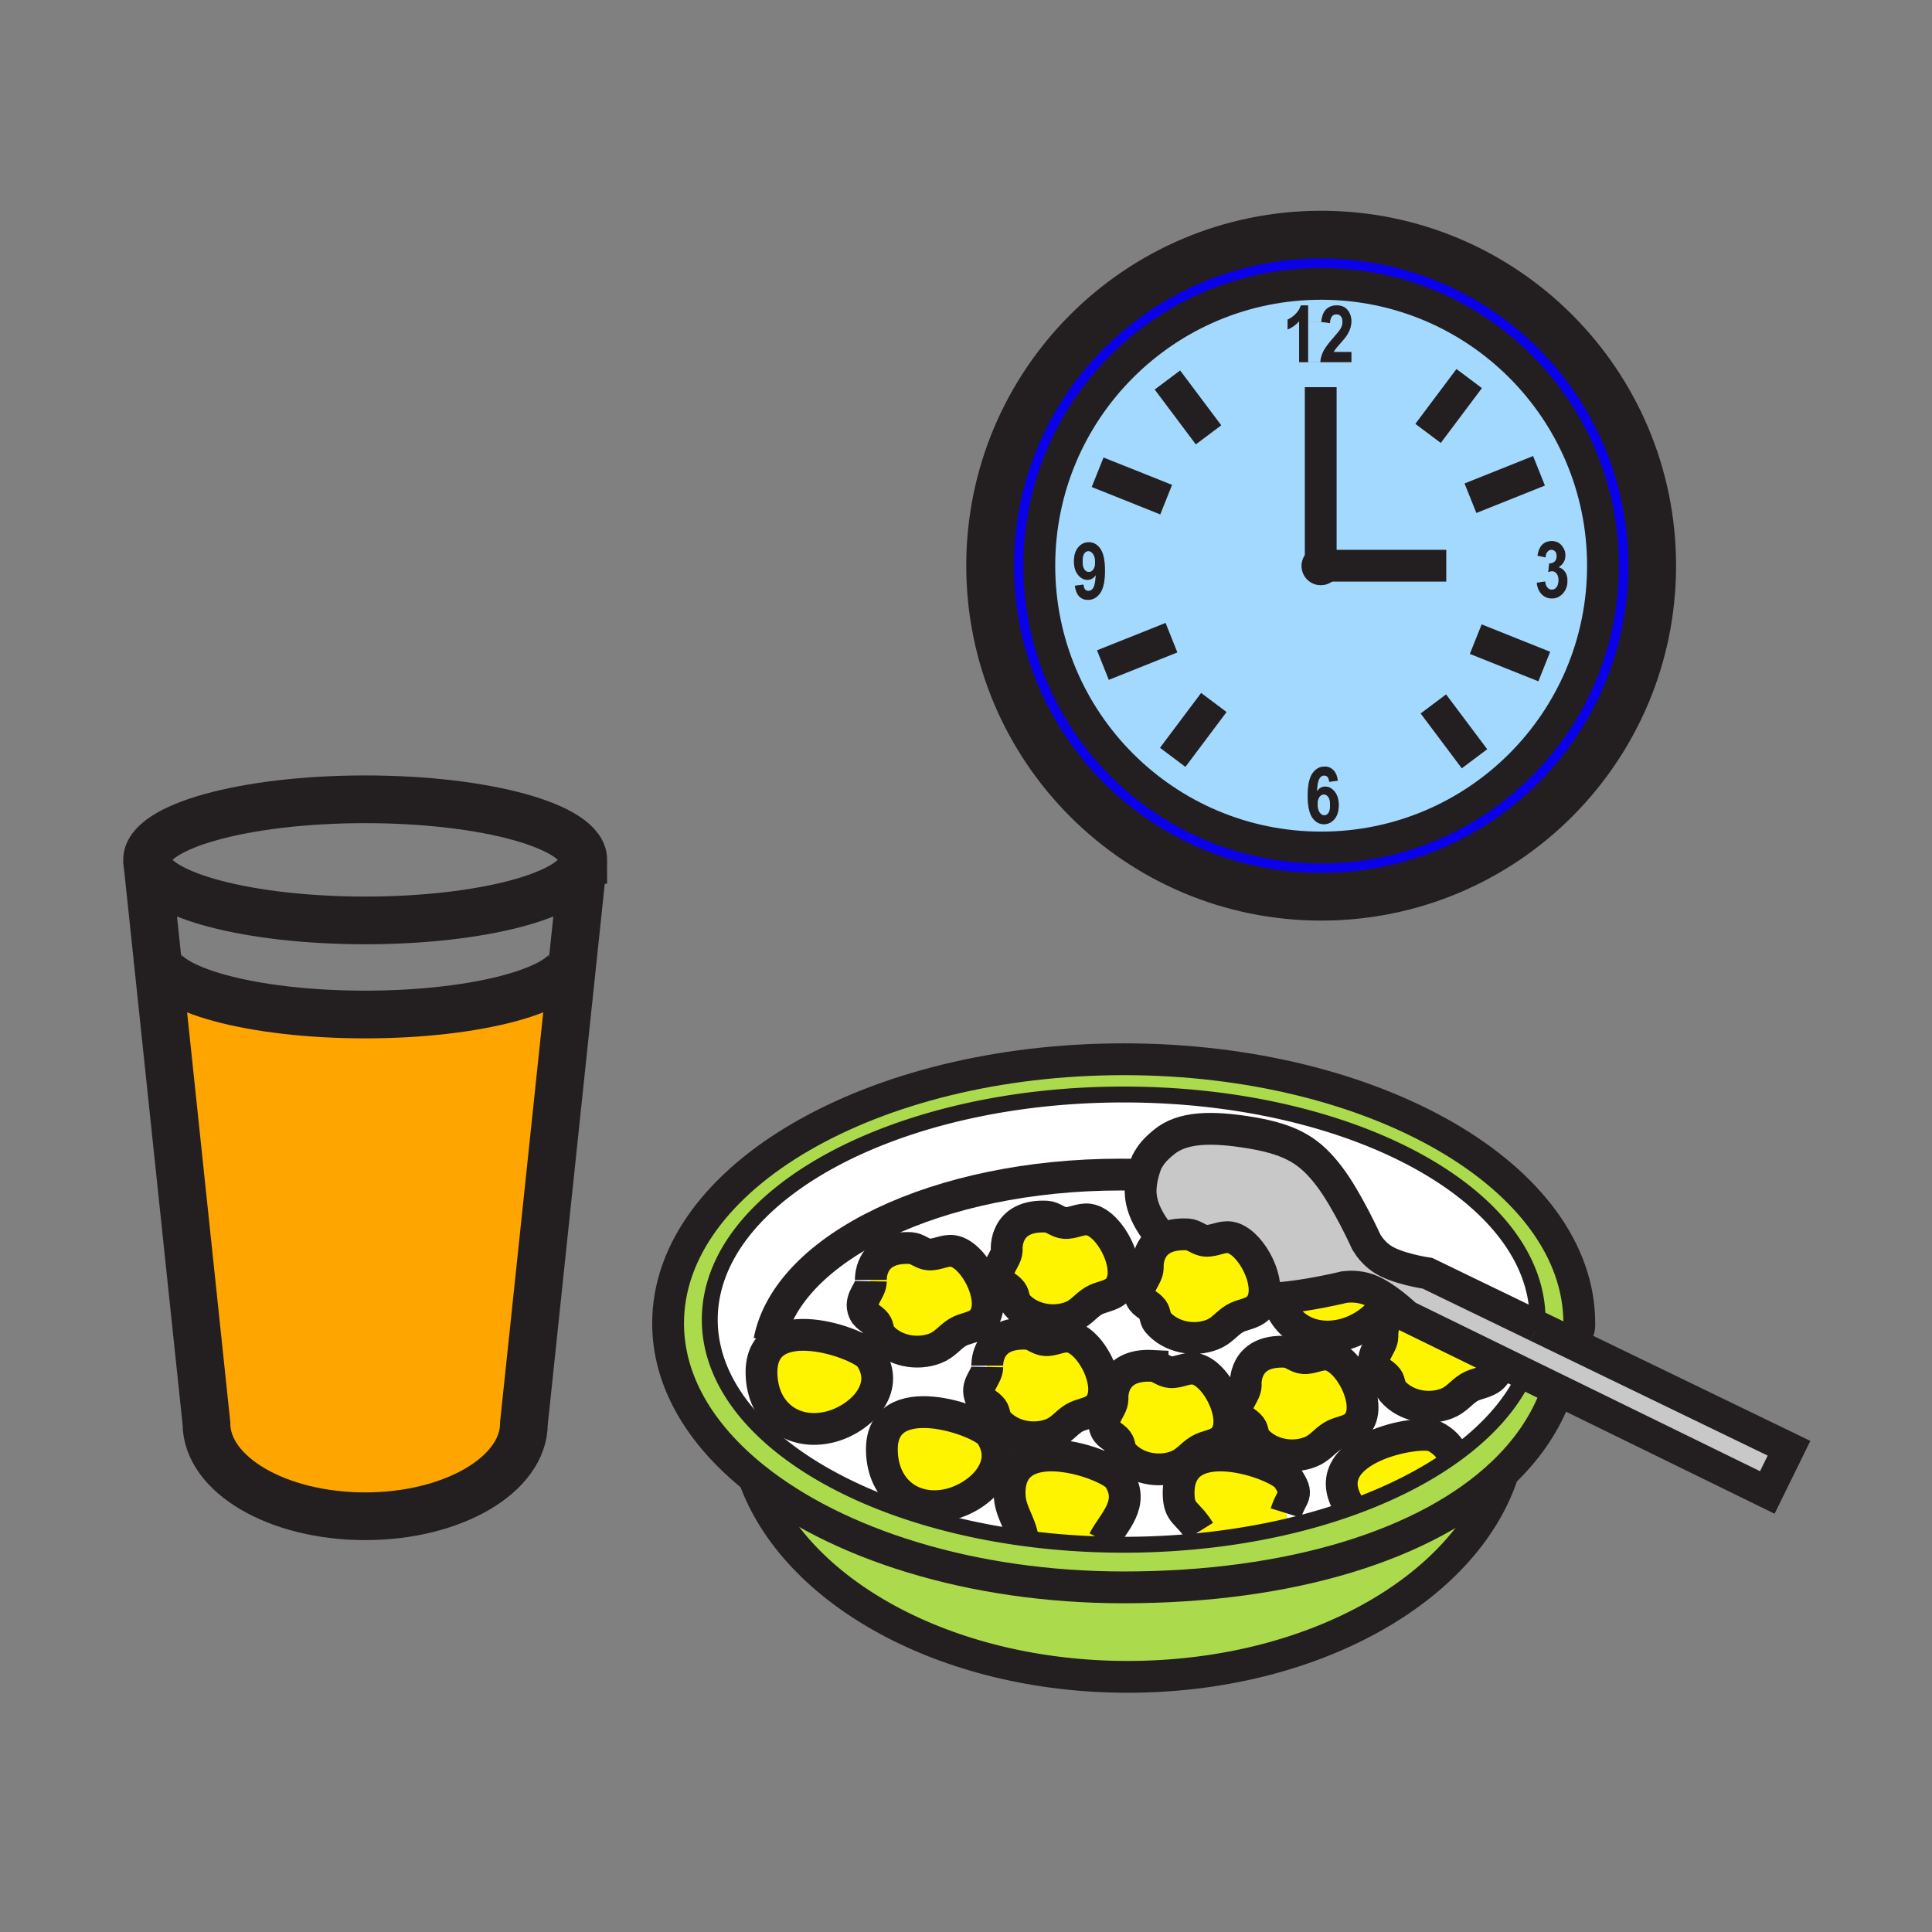 <svg xmlns="http://www.w3.org/2000/svg" width="850.394" height="850.394" viewBox="0 0 850.394 850.394" overflow="visible"><rect x="0" y="0" width="850.394" height="850.394" fill="#808080" stroke="none"/><path d="M562.22 571.41c-1.239.08-2.45.13-3.6.14-.84.01-1.66 0-2.46-.01 2.67-9.6-6.54-25.65-14.771-26.9-3.699-.56-7.029 1.74-10.689 1.49-2.9-.17-5.141-2.63-7.851-2.78-4.939-.26-8.5.601-11.069 2.021-6.521-7.7-9.92-14.75-9.721-21.84.181-6.181 2.74-12.061 2.74-12.061 1.83-3.399 3.45-5.39 7.48-8.72 7.979-6.64 20.68-7.15 38.85-4.06 18.17 3.109 25.8 8.47 33.83 18.93 8.04 10.46 16.51 29.21 16.51 29.21 1.54 2.5 3.5 4.83 6.25 6.86 6.431 4.77 20.61 6.76 20.61 6.76l48.37 23.41.02.01 15.62 7.56 95.12 46.04-9.56 19.46-91.92-44.97-14.57-7.12-10.73-5.25-41.59-20.35s-1.45-1.4-3.67-3.25c-1.34-1.12-2.95-2.4-4.689-3.641-3.091-2.22-6.601-4.319-9.69-5.159-3.29-.91-6.34-1.021-9.24-.681 0 .001-16.65 4.071-29.58 4.901z" fill="#c8c8c8"/><path d="M450.15 676.96a322.882 322.882 0 0 0 35.58 2.86 333.35 333.35 0 0 0 42.699-1.59c13.561-1.381 26.59-3.58 38.9-6.5 9.36-2.211 18.3-4.841 26.75-7.851 17.53-6.22 32.96-14.04 45.6-23.08 14.74-10.53 25.69-22.72 31.73-35.96l14.57 7.12L684 616c-4.78 11.87-12.38 22.66-22.41 32.24-33.44 31.95-93.89 50.46-166.99 50.46-66.979 0-126.28-19.03-162.7-48.28-23.8-19.11-37.83-42.58-37.83-67.96 0-64.19 89.78-116.22 200.53-116.22 110.771 0 200.551 52.029 200.551 116.22 0 4.01-.46 1.63-1.15 5.54l-1.66 3.43-15.62-7.56-.02-.01c.06-1 .09-1.99.09-3 0-54.74-81.56-99.101-182.19-99.101-100.609 0-182.18 44.36-182.18 99.101-.001 46.37 58.599 85.32 137.729 96.1z" fill="#abda4d"/><path d="M688.91 251.7c.71 1.04 1.07 2.34 1.07 3.9 0 2.28-.671 4.16-2.03 5.65-1.36 1.49-2.97 2.23-4.84 2.23-1.79 0-3.311-.63-4.551-1.88-1.239-1.26-1.97-2.98-2.17-5.15l3.78-.56c.1 1.17.43 2.07.97 2.69.551.62 1.19.93 1.931.93.81 0 1.489-.36 2.05-1.1.55-.73.83-1.75.83-3.05 0-1.21-.271-2.16-.8-2.85-.53-.68-1.181-1.03-1.94-1.03-.5 0-1.1.12-1.79.36l.43-3.89c1.011.02 1.82-.25 2.41-.81s.88-1.35.88-2.37c0-.85-.21-1.52-.63-2-.43-.49-.97-.73-1.63-.73s-1.229.28-1.72.85c-.49.56-.771 1.39-.86 2.5l-3.63-.75c.38-2.29 1.11-3.95 2.2-4.98 1.09-1.04 2.46-1.55 4.12-1.55 1.87 0 3.35.66 4.439 1.98 1.101 1.32 1.65 2.78 1.65 4.38 0 1.08-.25 2.06-.74 2.93s-1.229 1.63-2.22 2.28c1.141.31 2.071.98 2.791 2.02z" fill="#231f20"/><path d="M581.53 103.27c80.47 0 145.71 65.23 145.71 145.72S662 394.71 581.53 394.71c-80.48 0-145.721-65.23-145.721-145.72.001-80.49 65.241-145.72 145.721-145.72zm124.04 145.72c0-68.51-55.54-124.05-124.04-124.05-68.521 0-124.061 55.54-124.061 124.05 0 68.51 55.54 124.05 124.061 124.05 68.5 0 124.04-55.54 124.04-124.05z" fill="#0b00ea"/><path d="M676.79 580.86c0 1.01-.03 2-.09 3l-48.37-23.41s-14.18-1.99-20.61-6.76c-2.75-2.03-4.71-4.36-6.25-6.86 0 0-8.47-18.75-16.51-29.21-8.03-10.46-15.66-15.82-33.83-18.93-18.17-3.091-30.87-2.58-38.85 4.06-4.03 3.33-5.65 5.32-7.48 8.72 0 0-2.56 5.88-2.74 12.061-.199 7.09 3.2 14.14 9.721 21.84-7.34 4.07-6.57 12.71-6.57 12.71-.16 4.24-4.75 7.22-3.4 12.17.971 3.57 3.61 3.64 5.57 6.2 1.2 1.59 1 4.06 2.14 5.42 5.75 6.81 16.04 8.74 24.07 5.58 4.24-1.67 6.21-4.8 9.73-6.98 3.279-2.01 7.699-2 10.54-4.859 1.109-1.13 1.87-2.521 2.3-4.07.8.01 1.62.02 2.46.01 1.149-.01 2.36-.06 3.6-.14 3.53 12.84 15.44 19.46 29.2 15.979 7.7-1.949 16.1-7.63 19.311-15.04a77.876 77.876 0 0 1 4.689 3.641l-2.32.99c-5.239 4.369-4.609 11.369-4.609 11.369-.16 4.24-4.74 7.21-3.4 12.16.97 3.59 3.62 3.66 5.58 6.221 1.19 1.579.99 4.06 2.13 5.42 5.76 6.8 16.04 8.729 24.08 5.58 4.23-1.671 6.2-4.801 9.71-6.98 3.29-2.03 7.72-2 10.57-4.88.49-.49.91-1.061 1.26-1.66l2.26-4.62 10.73 5.25c-6.04 13.24-16.99 25.43-31.73 35.96l-.02-.02c-1.36-3.431-3.99-6.44-8.311-8.58-6.54-3.271-52.96 5.46-37.72 30.39l.45 1.29c-8.45 3.01-17.39 5.64-26.75 7.851L566 666c2.72-8.68 6.16-7.24.68-15.58-4.02-6.11-48.529-21.92-47.89 7.29.19 8.8 3.72 7.51 9.21 16.29l.43 4.23a333.364 333.364 0 0 1-42.699 1.59l.039-1.66c4.25-8.21 14.101-16.22 6.521-27.74-4.021-6.11-48.53-21.92-47.9 7.29.181 7.58 4.49 12.07 5.761 19.25-79.13-10.78-137.73-49.729-137.73-96.1 0-54.74 81.57-99.101 182.18-99.101 100.628.001 182.188 44.361 182.188 99.101zm-79.8 46.39c7.979-8.06-2.91-29.5-12.48-30.95-3.689-.56-7.02 1.74-10.68 1.5-2.9-.189-5.15-2.64-7.85-2.79-19.061-1.02-17.65 14.721-17.65 14.721-.16 4.25-4.74 7.22-3.41 12.159.98 3.591 3.63 3.66 5.59 6.23 1.2 1.58.98 4.05 2.141 5.41 5.75 6.8 16.029 8.739 24.069 5.58 4.23-1.67 6.2-4.801 9.721-6.98 3.289-2.01 7.709-2 10.549-4.88zm-58.65 6.2c7.98-8.08-2.91-29.51-12.479-30.96-3.69-.57-7.021 1.729-10.681 1.49-2.899-.19-5.149-2.65-7.85-2.78-19.061-1.03-17.64 14.71-17.64 14.71-.171 4.25-4.75 7.22-3.4 12.18.96 3.57 3.6 3.641 5.57 6.21 1.199 1.57.979 4.061 2.14 5.41 5.75 6.8 16.03 8.74 24.07 5.58 4.229-1.67 6.189-4.8 9.72-6.97 3.29-2.03 7.71-2.01 10.55-4.87zm-46.56-65.68c7.979-8.06-2.9-29.51-12.471-30.96-3.699-.55-7.029 1.74-10.68 1.5-2.91-.189-5.149-2.64-7.87-2.79-19.04-1.01-17.63 14.73-17.63 14.73-.16 4.24-4.74 7.21-3.399 12.16.97 3.57 3.6 3.64 5.56 6.22 1.21 1.57 1 4.061 2.16 5.42 5.75 6.8 16.03 8.72 24.06 5.57 4.24-1.66 6.2-4.79 9.721-6.97 3.289-2.03 7.719-2.02 10.549-4.88zm-8.55 51.57c7.989-8.08-2.9-29.51-12.471-30.96-3.689-.57-7.029 1.73-10.68 1.5-2.91-.189-5.15-2.649-7.85-2.8-19.061-1.021-17.65 14.729-17.65 14.729-.16 4.24-4.74 7.221-3.4 12.171.971 3.569 3.62 3.64 5.58 6.22 1.2 1.569.98 4.04 2.141 5.399 5.75 6.801 16.029 8.74 24.069 5.58 4.23-1.649 6.19-4.8 9.71-6.979 3.301-2.01 7.721-2 10.551-4.86zm-64.81 42.71c12.6-3.2 27.061-16.38 17.63-30.72-4.01-6.1-48.53-21.92-47.88 7.29.37 17.6 14.03 27.53 30.25 23.43zm13.57-80.44c7.97-8.061-2.92-29.511-12.48-30.96-3.7-.551-7.03 1.75-10.69 1.51-2.9-.19-5.14-2.65-7.85-2.8-19.05-1.011-17.64 14.729-17.64 14.729-.16 4.25-4.74 7.22-3.4 12.16.97 3.58 3.61 3.64 5.58 6.22 1.19 1.58.99 4.061 2.13 5.42 5.75 6.801 16.04 8.721 24.07 5.58 4.24-1.67 6.21-4.8 9.73-6.979 3.28-2.03 7.71-2 10.55-4.88zm-66.55 46.44c12.61-3.189 27.07-16.38 17.63-30.72-4.01-6.11-48.53-21.92-47.88 7.29.37 17.59 14.03 27.53 30.25 23.43z" fill="#fff"/><path d="M581.33 240.66c-4.65.02-8.42 3.8-8.42 8.45 0 4.67 3.79 8.45 8.45 8.45 4.67 0 8.46-3.78 8.46-8.45v-.1c-.061-4.61-3.82-8.35-8.46-8.35h-.03zm.2-115.72c68.5 0 124.04 55.54 124.04 124.05 0 68.51-55.54 124.05-124.04 124.05-68.521 0-124.061-55.54-124.061-124.05.001-68.51 55.541-124.05 124.061-124.05zM689.98 255.6c0-1.56-.36-2.86-1.07-3.9-.72-1.04-1.65-1.71-2.79-2.02.99-.65 1.729-1.41 2.22-2.28s.74-1.85.74-2.93c0-1.6-.55-3.06-1.65-4.38-1.09-1.32-2.569-1.98-4.439-1.98-1.66 0-3.03.51-4.12 1.55-1.09 1.03-1.82 2.69-2.2 4.98l3.63.75c.09-1.11.37-1.94.86-2.5.49-.57 1.06-.85 1.72-.85s1.2.24 1.63.73c.42.48.63 1.15.63 2 0 1.02-.29 1.81-.88 2.37s-1.399.83-2.41.81l-.43 3.89c.69-.24 1.29-.36 1.79-.36.76 0 1.41.35 1.94 1.03.529.69.8 1.64.8 2.85 0 1.3-.28 2.32-.83 3.05-.561.74-1.24 1.1-2.05 1.1-.74 0-1.38-.31-1.931-.93-.54-.62-.87-1.52-.97-2.69l-3.78.56c.2 2.17.931 3.89 2.17 5.15 1.24 1.25 2.761 1.88 4.551 1.88 1.87 0 3.479-.74 4.84-2.23 1.359-1.49 2.029-3.37 2.029-5.65zm-95.16-96.21v-4.44h-7.78c.2-.43.47-.87.81-1.32.33-.45 1.131-1.38 2.381-2.8 1.35-1.5 2.31-2.73 2.89-3.7.57-.97 1-1.93 1.28-2.88.279-.96.42-1.94.42-2.96 0-1.8-.551-3.39-1.63-4.78-1.091-1.39-2.7-2.09-4.841-2.09-1.939 0-3.5.6-4.67 1.78-1.17 1.18-1.88 3.04-2.109 5.57h-5.811v-7.35h-3.17c-.45 1.47-1.27 2.77-2.439 3.9-1.17 1.13-2.301 1.91-3.391 2.35v4.35c1.92-.77 3.601-1.98 5.061-3.63v18H594.82zm-9.74 184.74l3.78-.5c-.28-2.09-.94-3.65-1.98-4.67-1.04-1.03-2.31-1.55-3.81-1.55-2.19 0-3.98 1-5.37 3-1.4 2-2.09 5.28-2.09 9.83 0 4.49.67 7.7 2.01 9.64 1.35 1.94 3.04 2.91 5.08 2.91 1.859 0 3.42-.75 4.68-2.24 1.26-1.49 1.88-3.55 1.88-6.17 0-2.46-.59-4.44-1.779-5.92-1.19-1.49-2.591-2.23-4.181-2.23-.729 0-1.39.17-1.99.52-.6.35-1.149.88-1.64 1.58.15-2.81.5-4.67 1.07-5.6.56-.92 1.26-1.38 2.109-1.38 1.301 0 2.051.93 2.231 2.78zm-98.72-92.93c0-4.48-.67-7.69-2.011-9.63-1.33-1.93-3.029-2.9-5.1-2.9-1.85 0-3.4.75-4.66 2.25s-1.88 3.57-1.88 6.19c0 2.45.59 4.42 1.79 5.9 1.2 1.48 2.58 2.22 4.13 2.22.75 0 1.43-.18 2.04-.53.62-.35 1.17-.87 1.66-1.56-.16 2.81-.521 4.67-1.08 5.59-.55.92-1.27 1.37-2.14 1.37-1.301 0-2.04-.92-2.221-2.78l-3.779.5c.279 2.12.93 3.68 1.93 4.7 1 1.01 2.27 1.52 3.81 1.52 2.221 0 4.03-1 5.42-3 1.401-2 2.091-5.28 2.091-9.84z" fill="#a3d9ff"/><path d="M619.09 579.24l41.59 20.35-2.26 4.62c-.35.6-.77 1.17-1.26 1.66-2.851 2.88-7.28 2.85-10.57 4.88-3.51 2.18-5.479 5.31-9.71 6.98-8.04 3.149-18.32 1.22-24.08-5.58-1.14-1.36-.939-3.841-2.13-5.42-1.96-2.561-4.61-2.631-5.58-6.221-1.34-4.95 3.24-7.92 3.4-12.16 0 0-.63-7 4.609-11.369l2.32-.99a74.076 74.076 0 0 1 3.671 3.25zM639.66 640.78l.02.02c-12.64 9.04-28.069 16.86-45.6 23.08l-.45-1.29c-15.24-24.93 31.18-33.66 37.72-30.39 4.32 2.14 6.95 5.15 8.31 8.58z" fill="#fff400"/><path d="M494.6 698.7c73.101 0 133.551-18.51 166.99-50.46-16.59 51.39-84.26 89.85-165.21 89.85-79.8 0-146.68-37.37-164.48-87.67 36.42 29.25 95.72 48.28 162.7 48.28z" fill="#abda4d"/><path d="M610.73 572.35c-3.211 7.41-11.61 13.091-19.311 15.04-13.76 3.48-25.67-3.14-29.2-15.979 12.931-.83 29.58-4.9 29.58-4.9 2.9-.34 5.95-.229 9.24.681 3.091.838 6.601 2.938 9.691 5.158zM584.51 596.3c9.57 1.45 20.46 22.891 12.48 30.95-2.84 2.88-7.26 2.87-10.55 4.88-3.521 2.18-5.49 5.311-9.721 6.98-8.04 3.159-18.319 1.22-24.069-5.58-1.16-1.36-.94-3.83-2.141-5.41-1.96-2.57-4.609-2.64-5.59-6.23-1.33-4.939 3.25-7.909 3.41-12.159 0 0-1.41-15.74 17.65-14.721 2.699.15 4.949 2.601 7.85 2.79 3.661.24 6.991-2.06 10.681-1.5z" fill="#fff400"/><path d="M594.82 154.95v4.44H581.1c.141-1.67.591-3.26 1.341-4.77.76-1.51 2.22-3.49 4.39-5.94 1.71-1.95 2.77-3.28 3.17-3.97.58-1 .88-2.01.88-3.03 0-1.08-.25-1.9-.729-2.46-.49-.55-1.12-.83-1.91-.83-1.73 0-2.66 1.29-2.8 3.88l-3.87-.5c.229-2.53.939-4.39 2.109-5.57 1.17-1.18 2.73-1.78 4.67-1.78 2.141 0 3.75.7 4.841 2.09 1.079 1.39 1.63 2.98 1.63 4.78 0 1.02-.141 2-.42 2.96-.28.95-.71 1.91-1.28 2.88-.58.97-1.54 2.2-2.89 3.7-1.25 1.42-2.051 2.35-2.381 2.8-.34.45-.609.89-.81 1.32h7.779z" fill="#231f20"/><path d="M590.15 139.22c.479.56.729 1.38.729 2.46 0 1.02-.3 2.03-.88 3.03-.4.69-1.46 2.02-3.17 3.97-2.17 2.45-3.63 4.43-4.39 5.94-.75 1.51-1.2 3.1-1.341 4.77h-5.34v-17.62h5.811l3.87.5c.14-2.59 1.069-3.88 2.8-3.88.791 0 1.421.28 1.911.83z" fill="#a3d9ff"/><path d="M581.33 240.66h.03c4.64 0 8.399 3.74 8.46 8.35v.1c0 4.67-3.79 8.45-8.46 8.45-4.66 0-8.45-3.78-8.45-8.45 0-4.65 3.77-8.43 8.42-8.45zM588.86 343.63l-3.78.5c-.18-1.85-.93-2.78-2.23-2.78-.85 0-1.55.46-2.109 1.38-.57.93-.92 2.79-1.07 5.6.49-.7 1.04-1.23 1.64-1.58a3.87 3.87 0 0 1 1.99-.52c1.59 0 2.99.74 4.181 2.23 1.189 1.48 1.779 3.46 1.779 5.92 0 2.62-.62 4.68-1.88 6.17-1.26 1.49-2.82 2.24-4.68 2.24-2.04 0-3.73-.97-5.08-2.91-1.34-1.94-2.01-5.15-2.01-9.64 0-4.55.689-7.83 2.09-9.83 1.39-2 3.18-3 5.37-3 1.5 0 2.77.52 3.81 1.55 1.039 1.02 1.699 2.58 1.979 4.67zm-4.16 14.16c.479-.69.72-1.81.72-3.38 0-1.62-.26-2.8-.78-3.54-.52-.74-1.17-1.11-1.939-1.11-.75 0-1.38.35-1.9 1.06-.53.71-.79 1.77-.79 3.17 0 1.57.3 2.76.88 3.59s1.25 1.24 2 1.24c.719 0 1.329-.34 1.809-1.03z" fill="#231f20"/><path d="M585.42 354.41c0 1.57-.24 2.69-.72 3.38s-1.09 1.03-1.811 1.03c-.75 0-1.42-.41-2-1.24s-.88-2.02-.88-3.59c0-1.4.26-2.46.79-3.17.521-.71 1.15-1.06 1.9-1.06.77 0 1.42.37 1.939 1.11.522.74.782 1.92.782 3.54z" fill="#a3d9ff"/><path d="M575.76 141.77v17.62h-3.939v-18c-1.46 1.65-3.141 2.86-5.061 3.63v-4.35c1.09-.44 2.221-1.22 3.391-2.35 1.17-1.13 1.989-2.43 2.439-3.9h3.17v7.35z" fill="#231f20"/><path d="M566 666l1.33 5.73c-12.311 2.92-25.34 5.119-38.9 6.5L528 674c-5.49-8.78-9.02-7.49-9.21-16.29-.64-29.21 43.87-13.4 47.89-7.29 5.48 8.34 2.04 6.9-.68 15.58zM511.78 545.37c2.569-1.42 6.13-2.28 11.069-2.021 2.71.15 4.95 2.61 7.851 2.78 3.66.25 6.99-2.05 10.689-1.49 8.23 1.25 17.44 17.301 14.771 26.9-.43 1.55-1.19 2.94-2.3 4.07-2.841 2.859-7.261 2.85-10.54 4.859-3.521 2.181-5.49 5.311-9.73 6.98-8.03 3.16-18.32 1.229-24.07-5.58-1.14-1.36-.939-3.83-2.14-5.42-1.96-2.561-4.6-2.63-5.57-6.2-1.35-4.95 3.24-7.93 3.4-12.17 0 .002-.77-8.638 6.57-12.708z" fill="#fff400"/><path d="M525.86 602.49c9.569 1.45 20.46 22.88 12.479 30.96-2.84 2.859-7.26 2.84-10.55 4.87-3.53 2.17-5.49 5.3-9.72 6.97-8.04 3.16-18.32 1.22-24.07-5.58-1.16-1.35-.94-3.84-2.14-5.41-1.971-2.569-4.61-2.64-5.57-6.21-1.35-4.96 3.229-7.93 3.4-12.18 0 0-1.421-15.74 17.64-14.71 2.7.13 4.95 2.59 7.85 2.78 3.661.24 6.991-2.06 10.681-1.49zM492.29 650.42c7.58 11.521-2.271 19.53-6.521 27.74l-.039 1.66a323.126 323.126 0 0 1-35.58-2.86c-1.271-7.18-5.58-11.67-5.761-19.25-.629-29.21 43.881-13.4 47.901-7.29zM479.31 536.81c9.57 1.45 20.45 22.9 12.471 30.96-2.83 2.86-7.261 2.851-10.55 4.881-3.521 2.18-5.48 5.31-9.721 6.97-8.029 3.149-18.31 1.229-24.06-5.57-1.16-1.359-.95-3.85-2.16-5.42-1.96-2.58-4.59-2.649-5.56-6.22-1.341-4.95 3.239-7.92 3.399-12.16 0 0-1.41-15.74 17.63-14.73 2.721.15 4.96 2.601 7.87 2.79 3.651.239 6.981-2.051 10.681-1.501z" fill="#fff400"/><path d="M484.35 241.57c1.341 1.94 2.011 5.15 2.011 9.63 0 4.56-.69 7.84-2.091 9.84-1.39 2-3.199 3-5.42 3-1.54 0-2.81-.51-3.81-1.52-1-1.02-1.65-2.58-1.93-4.7l3.779-.5c.181 1.86.92 2.78 2.221 2.78.87 0 1.59-.45 2.14-1.37.56-.92.92-2.78 1.08-5.59-.49.69-1.04 1.21-1.66 1.56-.61.35-1.29.53-2.04.53-1.55 0-2.93-.74-4.13-2.22-1.2-1.48-1.79-3.45-1.79-5.9 0-2.62.62-4.69 1.88-6.19s2.811-2.25 4.66-2.25c2.07 0 3.77.97 5.1 2.9zm-3.16 9.09c.529-.71.8-1.77.8-3.19 0-1.56-.3-2.75-.891-3.58-.59-.84-1.26-1.25-2.01-1.25-.729 0-1.33.34-1.82 1.03-.479.68-.72 1.83-.72 3.43s.26 2.77.79 3.51c.53.75 1.18 1.12 1.95 1.12.741 0 1.381-.36 1.901-1.07z" fill="#231f20"/><path d="M470.76 588.38c9.57 1.45 20.46 22.88 12.471 30.96-2.83 2.86-7.25 2.851-10.551 4.86-3.52 2.18-5.479 5.33-9.71 6.979-8.04 3.16-18.319 1.221-24.069-5.58-1.16-1.359-.94-3.83-2.141-5.399-1.96-2.58-4.609-2.65-5.58-6.22-1.34-4.95 3.24-7.931 3.4-12.171 0 0-1.41-15.75 17.65-14.729 2.699.15 4.939 2.61 7.85 2.8 3.65.23 6.99-2.07 10.68-1.5z" fill="#fff400"/><path d="M481.99 247.47c0 1.42-.271 2.48-.8 3.19-.521.71-1.16 1.07-1.9 1.07-.771 0-1.42-.37-1.95-1.12-.53-.74-.79-1.91-.79-3.51s.24-2.75.72-3.43c.49-.69 1.091-1.03 1.82-1.03.75 0 1.42.41 2.01 1.25.59.83.89 2.02.89 3.58z" fill="#a3d9ff"/><path d="M436.05 631.33c9.431 14.34-5.03 27.52-17.63 30.72-16.22 4.101-29.88-5.83-30.25-23.43-.65-29.21 43.87-13.39 47.88-7.29zM419.51 550.65c9.561 1.449 20.45 22.899 12.48 30.96-2.84 2.88-7.27 2.85-10.55 4.88-3.52 2.18-5.49 5.31-9.73 6.979-8.03 3.141-18.32 1.221-24.07-5.58-1.14-1.359-.94-3.84-2.13-5.42-1.97-2.58-4.61-2.64-5.58-6.22-1.34-4.94 3.24-7.91 3.4-12.16 0 0-1.41-15.74 17.64-14.729 2.71.149 4.95 2.609 7.85 2.8 3.66.24 6.99-2.06 10.69-1.51zM383.07 597.33c9.44 14.34-5.02 27.53-17.63 30.72-16.22 4.101-29.88-5.84-30.25-23.43-.65-29.21 43.87-13.4 47.88-7.29z" fill="#fff400"/><path d="M252.17 421.86L230.61 626.5c0 22.59-31.28 40.9-69.87 40.9s-69.87-18.311-69.87-40.9L69.3 421.85l.11-.01c1.25 13.7 41.65 24.71 91.3 24.71s90.05-11.01 91.3-24.71l.16.02z" fill="orange"/><g fill="none" stroke="#231f20"><path d="M511.79 545.38l-.01-.01c-6.521-7.7-9.92-14.75-9.721-21.84.181-6.181 2.74-12.061 2.74-12.061 1.83-3.399 3.45-5.39 7.48-8.72 7.979-6.64 20.68-7.15 38.85-4.06 18.17 3.109 25.8 8.47 33.83 18.93 8.04 10.46 16.51 29.21 16.51 29.21 1.54 2.5 3.5 4.83 6.25 6.86 6.431 4.77 20.61 6.76 20.61 6.76l48.37 23.41.02.01M676.72 583.87l15.62 7.56 95.12 46.04-9.56 19.46-91.92-44.97-14.57-7.12-10.73-5.25-41.59-20.35s-1.45-1.4-3.67-3.25c-1.34-1.12-2.95-2.4-4.689-3.641-3.091-2.22-6.601-4.319-9.69-5.159-3.29-.91-6.34-1.021-9.24-.681 0 0-16.649 4.07-29.58 4.9-1.239.08-2.45.13-3.6.14-.84.01-1.66 0-2.46-.01" stroke-width="14"/><path d="M684 616c-4.78 11.87-12.38 22.66-22.41 32.24-33.44 31.95-93.89 50.46-166.99 50.46-66.979 0-126.28-19.03-162.7-48.28-23.8-19.11-37.83-42.58-37.83-67.96 0-64.19 89.78-116.22 200.53-116.22 110.771 0 200.551 52.029 200.551 116.22 0 4.01-.46 1.63-1.15 5.54" stroke-width="14"/><path d="M673.09 600.82a63.552 63.552 0 0 1-1.68 4.02c-6.04 13.24-16.99 25.43-31.73 35.96-12.64 9.04-28.069 16.86-45.6 23.08-8.45 3.01-17.39 5.64-26.75 7.851-12.311 2.92-25.34 5.119-38.9 6.5a333.364 333.364 0 0 1-42.699 1.59 323.126 323.126 0 0 1-35.58-2.86c-79.13-10.78-137.73-49.729-137.73-96.1 0-54.74 81.57-99.101 182.18-99.101 100.631 0 182.19 44.36 182.19 99.101 0 1.01-.03 2-.09 3-.03.689-.08 1.37-.141 2.06" stroke-width="7"/><path d="M662.19 646.33c-.19.64-.391 1.28-.601 1.91-16.59 51.39-84.26 89.85-165.21 89.85-79.8 0-146.68-37.37-164.48-87.67-.13-.34-.24-.68-.36-1.02M335.19 604.62c.37 17.59 14.03 27.53 30.25 23.43 12.61-3.189 27.07-16.38 17.63-30.72-4.01-6.11-48.53-21.92-47.88 7.29z" stroke-width="14"/><path d="M388.17 638.62c.37 17.6 14.03 27.53 30.25 23.43 12.6-3.2 27.061-16.38 17.63-30.72-4.01-6.1-48.53-21.92-47.88 7.29zM561.91 570.19c.09.409.2.819.31 1.22 3.53 12.84 15.44 19.46 29.2 15.979 7.7-1.949 16.1-7.63 19.311-15.04M485.77 678.16c4.25-8.21 14.101-16.22 6.521-27.74-4.021-6.11-48.53-21.92-47.9 7.29.181 7.58 4.49 12.07 5.761 19.25v.01M566 666c2.72-8.68 6.16-7.24.68-15.58-4.02-6.11-48.529-21.92-47.89 7.29.19 8.8 3.72 7.51 9.21 16.29M639.66 640.78c-1.36-3.431-3.99-6.44-8.311-8.58-6.54-3.271-52.96 5.46-37.72 30.39M452.23 587.08c2.699.15 4.939 2.61 7.85 2.8 3.65.23 6.99-2.07 10.68-1.5 9.57 1.45 20.46 22.88 12.471 30.96-2.83 2.86-7.25 2.851-10.551 4.86-3.52 2.18-5.479 5.33-9.71 6.979-8.04 3.16-18.319 1.221-24.069-5.58-1.16-1.359-.94-3.83-2.141-5.399-1.96-2.58-4.609-2.65-5.58-6.22-1.34-4.95 3.24-7.931 3.4-12.171 0 .001-1.41-15.749 17.65-14.729zM400.97 549.36c2.71.149 4.95 2.609 7.85 2.8 3.66.24 6.99-2.061 10.69-1.51 9.561 1.449 20.45 22.899 12.48 30.96-2.84 2.88-7.27 2.85-10.55 4.88-3.52 2.18-5.49 5.31-9.73 6.979-8.03 3.141-18.32 1.221-24.07-5.58-1.14-1.359-.94-3.84-2.13-5.42-1.97-2.58-4.61-2.64-5.58-6.22-1.34-4.94 3.24-7.91 3.4-12.16 0 .001-1.41-15.739 17.64-14.729zM460.76 535.52c2.721.15 4.96 2.601 7.87 2.79 3.65.24 6.98-2.05 10.68-1.5 9.57 1.45 20.45 22.9 12.471 30.96-2.83 2.86-7.261 2.851-10.55 4.881-3.521 2.18-5.48 5.31-9.721 6.97-8.029 3.149-18.31 1.229-24.06-5.57-1.16-1.359-.95-3.85-2.16-5.42-1.96-2.58-4.59-2.649-5.56-6.22-1.341-4.95 3.239-7.92 3.399-12.16.001-.001-1.409-15.741 17.631-14.731z" stroke-width="14"/><path d="M507.33 601.2c2.7.13 4.95 2.59 7.85 2.78 3.66.239 6.99-2.061 10.681-1.49 9.569 1.45 20.46 22.88 12.479 30.96-2.84 2.859-7.26 2.84-10.55 4.87-3.53 2.17-5.49 5.3-9.72 6.97-8.04 3.16-18.32 1.22-24.07-5.58-1.16-1.35-.94-3.84-2.14-5.41-1.971-2.569-4.61-2.64-5.57-6.21-1.35-4.96 3.229-7.93 3.4-12.18 0 0-1.42-15.74 17.64-14.71zM556.16 571.54c-.43 1.55-1.19 2.94-2.3 4.07-2.841 2.859-7.261 2.85-10.54 4.859-3.521 2.181-5.49 5.311-9.73 6.98-8.03 3.16-18.32 1.229-24.07-5.58-1.14-1.36-.939-3.83-2.14-5.42-1.96-2.561-4.6-2.63-5.57-6.2-1.35-4.95 3.24-7.93 3.4-12.17 0 0-.77-8.64 6.57-12.71 2.569-1.42 6.13-2.28 11.069-2.021 2.71.15 4.95 2.61 7.851 2.78 3.66.25 6.99-2.05 10.689-1.49 8.231 1.252 17.441 17.302 14.771 26.902M658.42 604.21c-.35.6-.77 1.17-1.26 1.66-2.851 2.88-7.28 2.85-10.57 4.88-3.51 2.18-5.479 5.31-9.71 6.98-8.04 3.149-18.32 1.22-24.08-5.58-1.14-1.36-.939-3.841-2.13-5.42-1.96-2.561-4.61-2.631-5.58-6.221-1.34-4.95 3.24-7.92 3.4-12.16 0 0-.63-7 4.609-11.369M565.98 595.01c2.699.15 4.949 2.601 7.85 2.79 3.66.24 6.99-2.06 10.68-1.5 9.57 1.45 20.46 22.891 12.48 30.95-2.84 2.88-7.26 2.87-10.55 4.88-3.521 2.18-5.49 5.311-9.721 6.98-8.04 3.159-18.319 1.22-24.069-5.58-1.16-1.36-.94-3.83-2.141-5.41-1.96-2.57-4.609-2.64-5.59-6.23-1.33-4.939 3.25-7.909 3.41-12.159.001-.001-1.409-15.741 17.651-14.721zM338.65 590.23c7.95-41.131 74.11-73.221 154.541-73.221 3.279 0 6.55.05 9.77.16" stroke-width="14"/><path d="M256.74 378.48c0 .52-.05 1.04-.16 1.56-2.91 13.99-44.71 25.09-95.84 25.09s-92.94-11.1-95.85-25.09c-.11-.52-.16-1.04-.16-1.56 0-14.73 42.99-26.66 96.01-26.66s96 11.93 96 26.66zM252.04 421.19c0 .22-.01.44-.03.65-1.25 13.7-41.65 24.71-91.3 24.71s-90.05-11.01-91.3-24.71c-.02-.21-.03-.43-.03-.65" stroke-width="21"/><path d="M64.73 378.48l.16 1.56 4.41 41.81L90.87 626.5c0 22.59 31.28 40.9 69.87 40.9s69.87-18.311 69.87-40.9l21.56-204.64 4.41-41.82.16-1.56" stroke-width="21"/><path d="M705.57 248.99c0 68.51-55.54 124.05-124.04 124.05-68.521 0-124.061-55.54-124.061-124.05 0-68.51 55.54-124.05 124.061-124.05 68.5 0 124.04 55.54 124.04 124.05z" stroke-width="14"/><path d="M727.24 248.99c0 80.49-65.24 145.72-145.71 145.72-80.48 0-145.721-65.23-145.721-145.72s65.24-145.72 145.721-145.72c80.47 0 145.71 65.23 145.71 145.72z" stroke-width="21"/><path stroke-width="14" d="M483.13 207.87l30.17 12.06M513.85 167.26l18.1 24.14M677.41 207.22l-30.17 12.08M646.68 166.63l-18.1 24.14M485.46 292.75l30.18-12.07M516.18 333.35l18.11-24.14M679.73 293.38l-30.16-12.06M649.02 333.98l-18.11-24.14M581.33 170.43V245.31M636.59 249.01H581.05"/></g><path fill="none" d="M0 0h850.394v850.394H0z"/></svg>